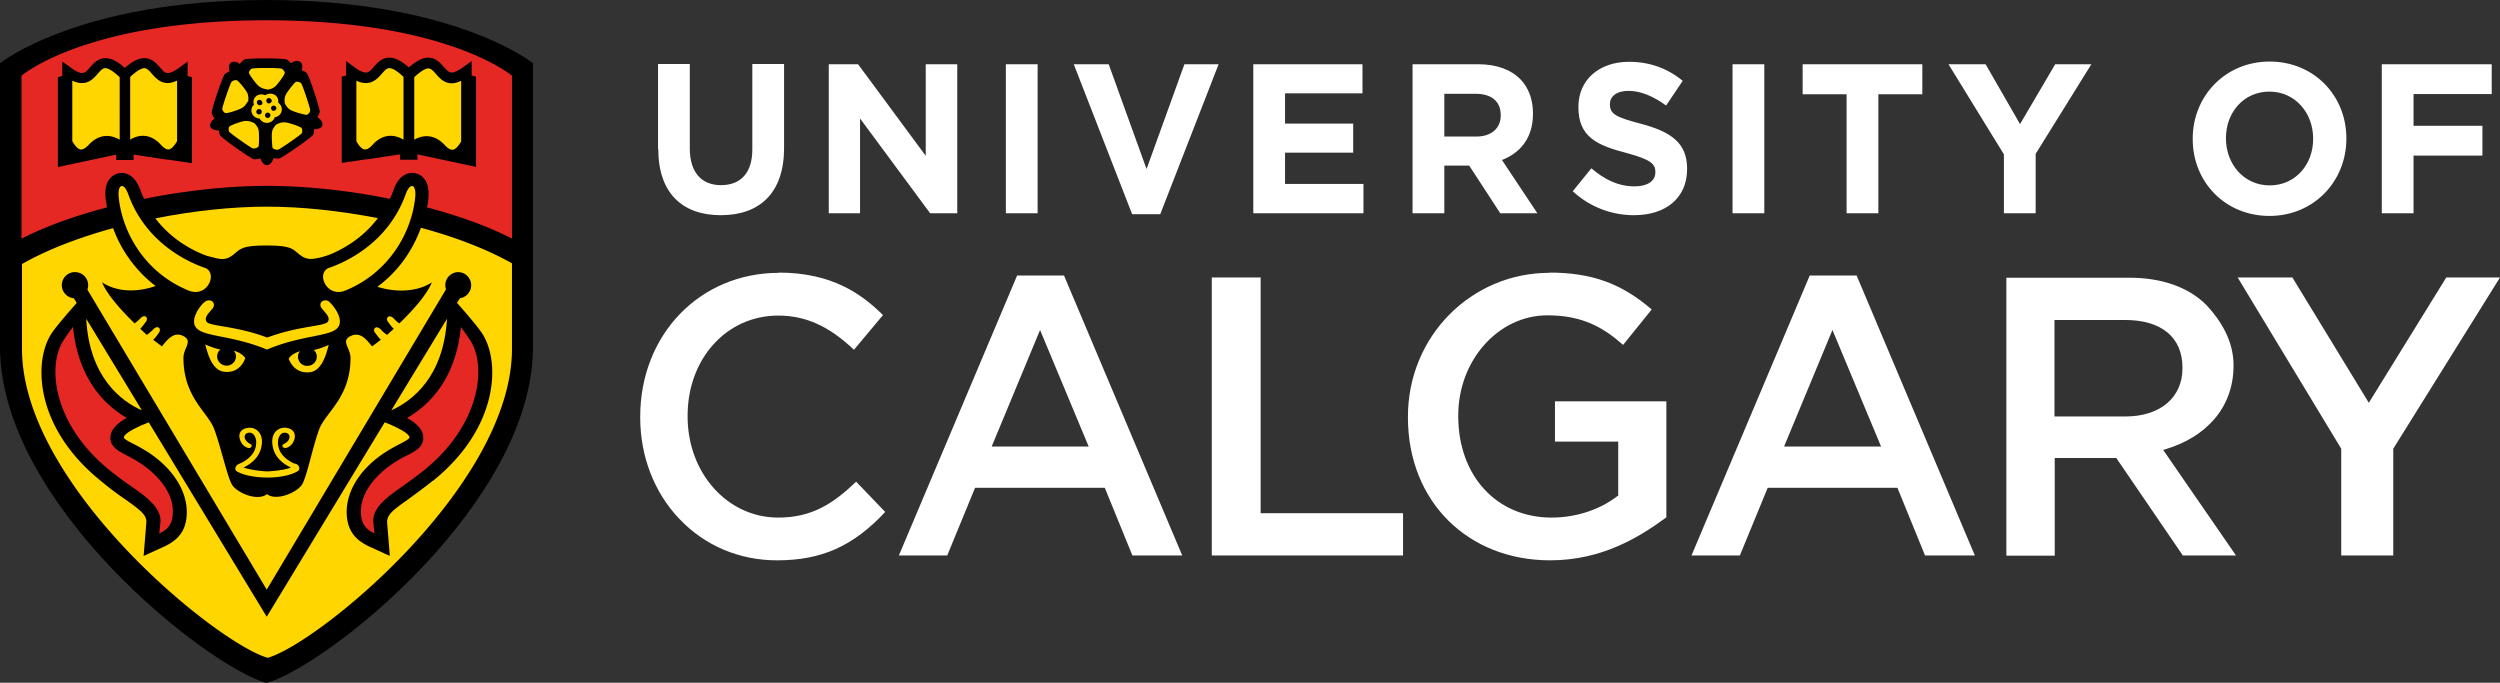 <svg xmlns="http://www.w3.org/2000/svg" id="Layer_2" data-name="Layer 2" viewBox="0 0 102.35 27.95"><rect x="0" y="0" width="102.35" height="27.95" fill="#333333" stroke="none"/><defs><style>.cls-3{fill:#ffd600}</style></defs><g id="Layer_1-2" data-name="Layer 1"><path d="M10.91 0C3.2 0 0 2.59 0 2.59V14.2c0 6.43 8.5 13.1 10.91 13.76 2.41-.66 10.91-7.33 10.91-13.76V2.59S18.63 0 10.91 0"/><path d="M9.58 14.37c.05.06.08.14.08.22 0 .21-.17.38-.38.38s-.39-.17-.39-.38c0-.11.05-.21.13-.28-.3-.06-.62-.21-.62-.21.07.22.23 1.06.78 1.12.68.08.86-.56.86-.56s-.11-.2-.46-.3m3.26-.04c.08.07.13.17.13.28 0 .21-.17.38-.39.38s-.38-.17-.38-.38c0-.09.03-.16.08-.22-.35.1-.46.3-.46.3s.18.63.86.56c.55-.06.71-.9.78-1.12 0 0-.32.15-.62.21m.65-1.97c-.22-.18-.52.05-.29.3.18.21.31.34.23.5-.11.21-1.15.16-2.49.66-1.33-.5-2.38-.45-2.49-.66-.08-.15.04-.29.23-.5.22-.25-.07-.48-.3-.3-.19.15-.53.63-.41.95.19.51 1.38.35 2.96 1 1.58-.66 2.77-.5 2.96-1 .12-.32-.22-.79-.41-.95m-1.4 6.63c-.2-.08-.57-.29-.67-.66-.09-.34.04-.57.19-.61.14-.03.3.06.24.24-.04.13-.19.2-.24.23-.09.05-.01.17.1.15.24-.05.38-.31.37-.5-.01-.29-.34-.36-.52-.32-.28.06-.49.33-.37.82.11.46.51.7.73.8-.18.08-.58.14-.97.16-.39-.02-.78-.09-.97-.16.21-.1.61-.34.72-.8.12-.48-.09-.76-.37-.82-.18-.03-.51.03-.52.32 0 .19.13.45.37.5.11.02.18-.09.1-.15-.05-.03-.19-.1-.24-.23-.06-.18.09-.27.24-.24.15.04.28.27.19.61-.1.37-.47.58-.67.66-.17.07-.2.25-.09.31.36.2.89.25 1.22.25h.06c.33 0 .85-.05 1.21-.26.11-.06.08-.24-.09-.31M10.94 3.67c.1-.01.21-.04.3-.11.01-.01.03-.02.04-.03.1-.1.31-.38.37-.51.01-.02.01-.05 0-.08a.385.385 0 0 0-.12-.13c-.09-.03-1.11-.04-1.21 0h-.02c-.05.03-.13.13-.1.2.06.12.28.42.39.51.1.09.23.12.34.14m-.77.5c.01-.09.02-.2-.02-.31 0-.02-.01-.03-.02-.05-.06-.12-.28-.4-.39-.49a.114.114 0 0 0-.08-.03.3.3 0 0 0-.17.07c-.06.08-.38 1.01-.38 1.11v.02c.02.05.08.16.16.15.14-.01.5-.13.63-.2.12-.06.19-.17.25-.27m.25.87a.746.746 0 0 0-.31-.08h-.05c-.15.02-.49.14-.61.21-.02.01-.04.03-.05.06-.02.07 0 .15.01.17.06.08.88.66.98.69h.02c.06 0 .19-.03.21-.1.02-.13.02-.51 0-.64s-.11-.23-.19-.31m.93.05a.71.71 0 0 0-.18.26c0 .02-.01.03-.01.05-.03.14 0 .49.01.63 0 .03.02.05.05.07.06.04.15.04.18.04.1-.03.92-.6.98-.68v-.01c.02-.05.03-.18-.04-.22-.12-.07-.49-.19-.63-.21a.62.62 0 0 0-.36.08m.33-.85c.05.08.11.18.2.24.01 0 .03.02.05.03.13.07.48.17.62.19.03 0 .05 0 .08-.03.06-.04.09-.13.09-.15 0-.1-.31-1.03-.37-1.11l-.01-.01c-.05-.03-.17-.09-.23-.03-.1.09-.33.39-.39.51-.06.11-.05.25-.04.36m-.16.08s-.07-.09-.11-.12c0-.03.01-.07 0-.1a.296.296 0 0 0-.13-.21.363.363 0 0 0-.4.01.363.363 0 0 0-.35.02c-.07.05-.12.13-.13.21-.01.06 0 .11.02.16-.03.02-.05.05-.07.08-.04.08-.05.17-.02.25.04.14.18.23.32.23.06.11.17.18.3.18.15 0 .28-.1.32-.23.13-.02.23-.1.27-.22.03-.08.02-.17-.02-.25m-.86.35a.108.108 0 0 1-.14-.07c-.02-.06.01-.12.07-.14.06-.02.13.01.14.07.02.06-.01.12-.07.14m.06-.39c-.05.04-.12.02-.16-.03-.04-.05-.03-.12.02-.15.05-.04.12-.02.16.03.04.05.03.12-.02.15m.26.54c-.06 0-.11-.05-.11-.11s.05-.11.11-.11.11.05.11.11-.05.11-.11.11m-.01-.62c-.05-.03-.06-.1-.03-.15.03-.05.1-.06.16-.02.05.04.06.11.02.15-.04.05-.11.06-.15.03m.23.32a.123.123 0 0 1-.08-.14c.02-.06.09-.09.14-.07.06.02.09.08.07.13-.02.06-.08.09-.14.07M4.89 3.15c-.31-.29-.49-.36-.58-.36-.05 0-.12.02-.22.13-.03.03-.05.06-.08.09-.15.17-.33.39-.66.39-.12 0-.25-.03-.39-.1v2.48c.13.22.25.34.36.34.06 0 .16-.03.32-.2.37-.39.81-.46 1.26-.2V3.15Zm1.98.25c-.32 0-.51-.22-.66-.39-.03-.03-.05-.06-.08-.09-.11-.11-.17-.13-.22-.13-.09 0-.27.07-.58.36v2.57c.17-.11.35-.16.52-.16.26 0 .51.12.73.36.15.17.26.2.31.2.11 0 .23-.12.36-.34V3.3c-.14.06-.27.1-.38.1m10.07 2.33c.45-.26.89-.19 1.26.2.15.17.26.2.32.2.11 0 .23-.12.36-.34V3.31c-.14.06-.26.1-.38.1-.33 0-.51-.22-.66-.39-.03-.03-.05-.06-.08-.09-.11-.11-.17-.13-.22-.13-.09 0-.27.07-.58.36v2.57ZM14.97 3.4a.8.8 0 0 1-.38-.1v2.48c.12.22.25.34.36.34.06 0 .16-.03.31-.2.22-.24.47-.36.73-.36.17 0 .35.05.53.16V3.15c-.31-.3-.49-.36-.58-.36-.05 0-.12.02-.22.13-.03.03-.05.06-.08.09-.15.17-.34.39-.66.39m-6.61 7.56c-.8-.28-2.43-1.09-3.12-3.01-.18-.5-.44-.42-.39.11.13 1.38 1.01 3.07 2.85 3.83.79.33 1.23-.73.67-.93m5.11 0c.8-.28 2.43-1.09 3.12-3.01.18-.5.44-.42.39.11-.13 1.38-1.01 3.07-2.85 3.83-.79.33-1.23-.73-.67-.93" class="cls-3"/><path d="M12.99 10.57c.11-.02.26-.06.44-.12.49-.19 1.37-.63 2.04-1.52-1.55-.3-3.13-.47-4.54-.47s-3.01.17-4.57.48c.7.92 1.62 1.36 2.1 1.53.15.04.29.08.38.1.22.05.45.08.72-.15.28-.23.33-.37 1.35-.37s1.07.14 1.35.37c.28.23.5.19.72.15m5.32 2.48-2.28 3.75c.86-.39 2.14-1.36 2.28-3.75M5.81 16.8l-2.28-3.75c.13 2.39 1.42 3.37 2.28 3.75" class="cls-3"/><path d="M17.23 9.33c-.31.86-.88 1.75-1.78 2.41.71.23 1.61.23 2.23-.18-.21.53-.86 1.23-1.33 1.68a1.14 1.14 0 0 1-.23-.2c-.19-.2-.36-.02-.23.14.04.06.16.22.23.28-.14.13-.24.22-.27.25-.1-.06-.19-.14-.26-.22-.19-.2-.36-.02-.23.14.05.06.17.23.23.28-.12.09-.24.19-.36.27-.24-.3-.49-.61-.88-.42-.41.21 0 .48 0 .89 0 1.63-1.02 2.23-1.28 2.92s-.5 1.92-.7 2.26c-.2.33-1.05.7-1.44.4-.39.31-1.25-.06-1.44-.4-.19-.34-.46-1.57-.72-2.26-.25-.69-1.26-1.29-1.26-2.92 0-.41.4-.68 0-.89-.38-.2-.64.12-.88.42-.11-.08-.24-.18-.36-.27.07-.05.19-.22.23-.28.13-.17-.04-.35-.23-.14-.07.07-.17.16-.26.22-.03-.03-.13-.12-.27-.25.07-.06.18-.22.23-.28.13-.17-.04-.35-.23-.14-.06.07-.15.14-.23.2-.47-.46-1.12-1.15-1.33-1.68.64.42 1.47.4 2.19.15a5.258 5.258 0 0 1-1.74-2.37c-1.38.38-2.68.87-3.73 1.47v3.47c0 5.6 8 12.07 10.06 12.65 2.05-.58 10-7.05 10-12.65v-3.5c-1.05-.59-2.34-1.08-3.71-1.45m.46 10.36c-.44.35-.78.59-1.05.79-.6.42-.83.61-.81.93l.11 1.35-.79-.36c-.62-.28-.91-.65-.97-1.26-.08-.94.49-1.91 1.55-2.61.25-.16.47-.28.65-.37.18-.09.34-.19.36-.23.03-.1-.16-.27-.74-.53-.06-.03-.17-.07-.27-.11l-4.83 7.96-4.83-7.96c-.1.04-.21.09-.27.11-.58.26-.78.43-.74.53.02.05.18.14.36.23s.4.21.65.37c1.05.7 1.63 1.67 1.55 2.61-.05.6-.34.98-.97 1.26l-.79.36.11-1.35c.03-.31-.21-.5-.81-.93-.28-.19-.62-.43-1.05-.79-2.7-2.17-2.79-4.91-2-6.07.26-.38 1.01-1.21 1.01-1.22l-.12-.19a.541.541 0 0 1-.49-.53c0-.3.24-.54.54-.54s.54.24.54.54c0 .06-.01.11-.03.16 0 0 .01 0 0 .02l7.34 12.28 7.33-12.28s0-.01.01-.02a.453.453 0 0 1-.03-.16c0-.3.24-.54.54-.54a.538.538 0 0 1 .06 1.07l-.12.19s.75.84 1.01 1.22c.79 1.17.7 3.9-2 6.07" class="cls-3"/><path d="M10.91.83C3.5.83.88 3.1.88 3.1v6.67c1-.51 2.21-.94 3.5-1.28l-.06-.39c-.03-.36.03-.63.2-.81.12-.13.28-.21.46-.21.19 0 .54.09.76.68.05.13.1.26.16.38 1.71-.34 3.45-.53 5.02-.53s3.32.18 5.04.53c.06-.12.11-.24.16-.38.21-.6.57-.68.76-.68.17 0 .34.07.46.21.17.18.23.46.2.81-.01.13-.03.26-.06.39 1.28.34 2.48.76 3.48 1.28V3.1S18.31.83 10.91.83M7.86 6.68l-1.01-.15H6.8l-1.33-.2v.22h-.71v-.22l-2.39.51V3.16l.18-.05v-.59l.35.25c.24.18.39.22.46.22.12 0 .21-.09.33-.24.03-.03.06-.07.09-.1.17-.18.34-.27.54-.27.23 0 .49.13.79.4.31-.27.56-.4.8-.4.2 0 .37.09.54.27.03.03.06.07.09.1.13.15.21.24.33.24.08 0 .22-.04.47-.22l.34-.25v.59l.18.05v3.53Zm5.35-1.55c-.04.1-.17.16-.35.16 0 .1-.02.2-.05.24-.1.13-1.22.91-1.38.96h-.06c-.05 0-.11 0-.17-.02-.05.17-.15.29-.27.29s-.22-.11-.27-.28c-.07.03-.14.04-.2.04h-.07c-.16-.05-1.28-.84-1.37-.97a.478.478 0 0 1-.06-.21c-.18 0-.32-.06-.35-.16-.03-.11.04-.23.18-.33a.433.433 0 0 1-.12-.25c0-.16.43-1.43.53-1.56.03-.03.1-.08.2-.12-.05-.16-.03-.3.06-.36s.23-.04.36.06c.06-.09.15-.17.2-.19.1-.03.57-.04.76-.04.3 0 .84.01.94.04.05.02.13.08.19.16.14-.1.29-.13.38-.06.09.06.11.2.06.35.11.03.2.09.22.13.1.13.52 1.4.52 1.56 0 .05-.04.14-.1.22.15.1.24.23.2.34m6.29 1.7-2.39-.51v.22h-.71v-.22l-1.33.2H15l-1.01.15V3.14l.18-.05V2.5l.34.25c.24.18.39.22.47.22.12 0 .2-.09.33-.24.03-.03.06-.07.09-.1.17-.18.34-.27.54-.27.23 0 .49.13.8.4.31-.27.56-.4.79-.4.2 0 .37.09.54.27.03.03.06.07.09.1.13.15.22.24.33.24.08 0 .22-.04.47-.22l.35-.25v.59l.18.05v3.68Zm-2.82 10.28c.33.18.67.45.67.81 0 .38-.32.55-.66.72-.18.09-.37.19-.59.34-.33.22-1.4 1.02-1.3 2.1.04.38.18.58.55.76l-.05-.49c-.02-.49.41-.89 1.04-1.33.27-.19.6-.42 1.03-.76 2.33-1.87 2.59-4.3 1.89-5.34-.09-.14-.23-.34-.37-.53-.21 2.12-1.29 3.19-2.2 3.72M2.98 13.39c-.14.19-.28.39-.37.53-.7 1.04-.44 3.47 1.89 5.34.42.34.76.57 1.03.76.63.44 1.06.85 1.04 1.33l-.05.49c.38-.18.52-.39.55-.76.1-1.09-.97-1.88-1.3-2.1-.22-.15-.42-.25-.59-.34-.34-.18-.66-.34-.66-.72 0-.36.34-.63.67-.81-.91-.53-1.99-1.6-2.2-3.72" style="fill:#e52823"/><path d="M26.94 6.11V2.62h1.3v3.45c0 .99.48 1.51 1.28 1.51s1.28-.5 1.28-1.46v-3.5h1.3v3.44c0 1.85-1.01 2.75-2.59 2.75s-2.56-.91-2.56-2.71m6.98-3.47h1.2l2.77 3.75V2.63h1.29v6.1h-1.11l-2.87-3.88v3.88h-1.28v-6.1zm7.25 0h1.3v6.1h-1.3zm2.78 0h1.43l1.55 4.29 1.55-4.29h1.4L47.5 8.77h-1.15l-2.39-6.14zm7.35 0h4.47v1.19h-3.17v1.24h2.79v1.19h-2.79v1.28h3.21v1.2h-4.51v-6.1zm6.51 0h2.7c.75 0 1.34.22 1.73.62.33.34.51.82.51 1.39v.02c0 .99-.52 1.6-1.27 1.89l1.45 2.18h-1.52l-1.27-1.95h-1.02v1.95h-1.3v-6.1Zm2.62 2.96c.63 0 1-.35 1-.86v-.02c0-.57-.39-.87-1.02-.87h-1.29v1.75h1.32Zm3.94 2.25.77-.95c.53.45 1.09.74 1.77.74.53 0 .85-.22.85-.57v-.02c0-.34-.2-.51-1.19-.78-1.19-.31-1.96-.65-1.96-1.87v-.02c0-1.11.86-1.84 2.07-1.84.86 0 1.6.28 2.2.78l-.68 1.01c-.52-.38-1.04-.6-1.54-.6s-.76.24-.76.53v.02c0 .4.25.53 1.28.8 1.2.32 1.88.77 1.88 1.83v.02c0 1.21-.9 1.89-2.17 1.89-.9 0-1.8-.32-2.51-.98m6.54-5.2h1.3v6.1h-1.3zm4.67 1.23h-1.8V2.63h4.9v1.23h-1.8v4.87h-1.3V3.86zm6.44 2.46-2.27-3.69h1.52l1.41 2.45 1.44-2.45h1.48L83.34 6.3v2.43h-1.3V6.32zm7.73-.63v-.02c0-1.73 1.33-3.15 3.15-3.15s3.14 1.4 3.14 3.14v.02c0 1.74-1.33 3.16-3.15 3.16s-3.14-1.4-3.14-3.14m4.93-.01v-.02c0-1.05-.74-1.92-1.79-1.92s-1.78.85-1.78 1.9v.02c0 1.05.74 1.92 1.79 1.92s1.78-.85 1.78-1.9m2.81-3.06h4.5v1.22h-3.2v1.3h2.82v1.22h-2.82v2.36h-1.3v-6.1zm-65.62 8.54c-3.24 0-5.68 2.53-5.68 5.89v.03c0 1.59.57 3.07 1.6 4.15 1.04 1.1 2.46 1.7 4 1.7 1.83 0 3.12-.58 4.43-1.98l-1.19-1.24c-.95.91-1.82 1.47-3.19 1.47-2.08 0-3.71-1.82-3.71-4.14v-.03c0-2.34 1.6-4.1 3.71-4.1 1.12 0 2.08.43 3.1 1.4l1.19-1.42c-.88-.87-2.09-1.74-4.28-1.74m14.49 11.58h2.04l-4.84-11.46h-1.92L36.8 22.74h1.98l1.14-2.77h5.31l1.13 2.77Zm-1.79-4.46H40.6l1.98-4.77 1.99 4.77Zm34.24 4.46h2.04l-4.84-11.46h-1.92l-4.84 11.46h1.98l1.14-2.77h5.31l1.13 2.77Zm-1.8-4.46h-3.97l1.98-4.77 1.99 4.77Zm-27.4 4.46h7.83v-1.73h-5.83v-9.65h-2v11.38zm13.82-11.57c-3.18 0-5.79 2.58-5.79 5.89v.03c0 3.45 2.46 5.85 5.82 5.85 2.13 0 3.66-.95 4.76-1.76v-4.75h-4.56v1.65h2.59v2.22h-.02c-.73.57-1.71.89-2.71.89-2.25 0-3.82-1.71-3.82-4.15v-.03c0-2.26 1.64-4.1 3.65-4.1 1.42 0 2.27.48 3.1 1.21l1.17-1.45c-1.24-1.07-2.46-1.51-4.2-1.51m25.94 11.58h2.18l-2.98-4.32.07-.02c1.69-.5 2.81-1.71 2.81-3.43v-.03c0-.97-.51-1.81-1.1-2.44-.73-.74-1.83-1.13-3.17-1.13h-5.03v11.38h1.98v-4h2.52l2.73 4Zm-2.34-5.69h-2.91V13.1H87c1.49 0 2.35.71 2.35 1.95v.03c0 1.2-.92 1.97-2.33 1.97m8.83 5.69h2.13v-4.37l4.37-7.01h-2.2l-3.17 5.13-3.13-5.13h-2.24l4.24 7.01v4.37z" style="fill:#fff"/></g></svg>